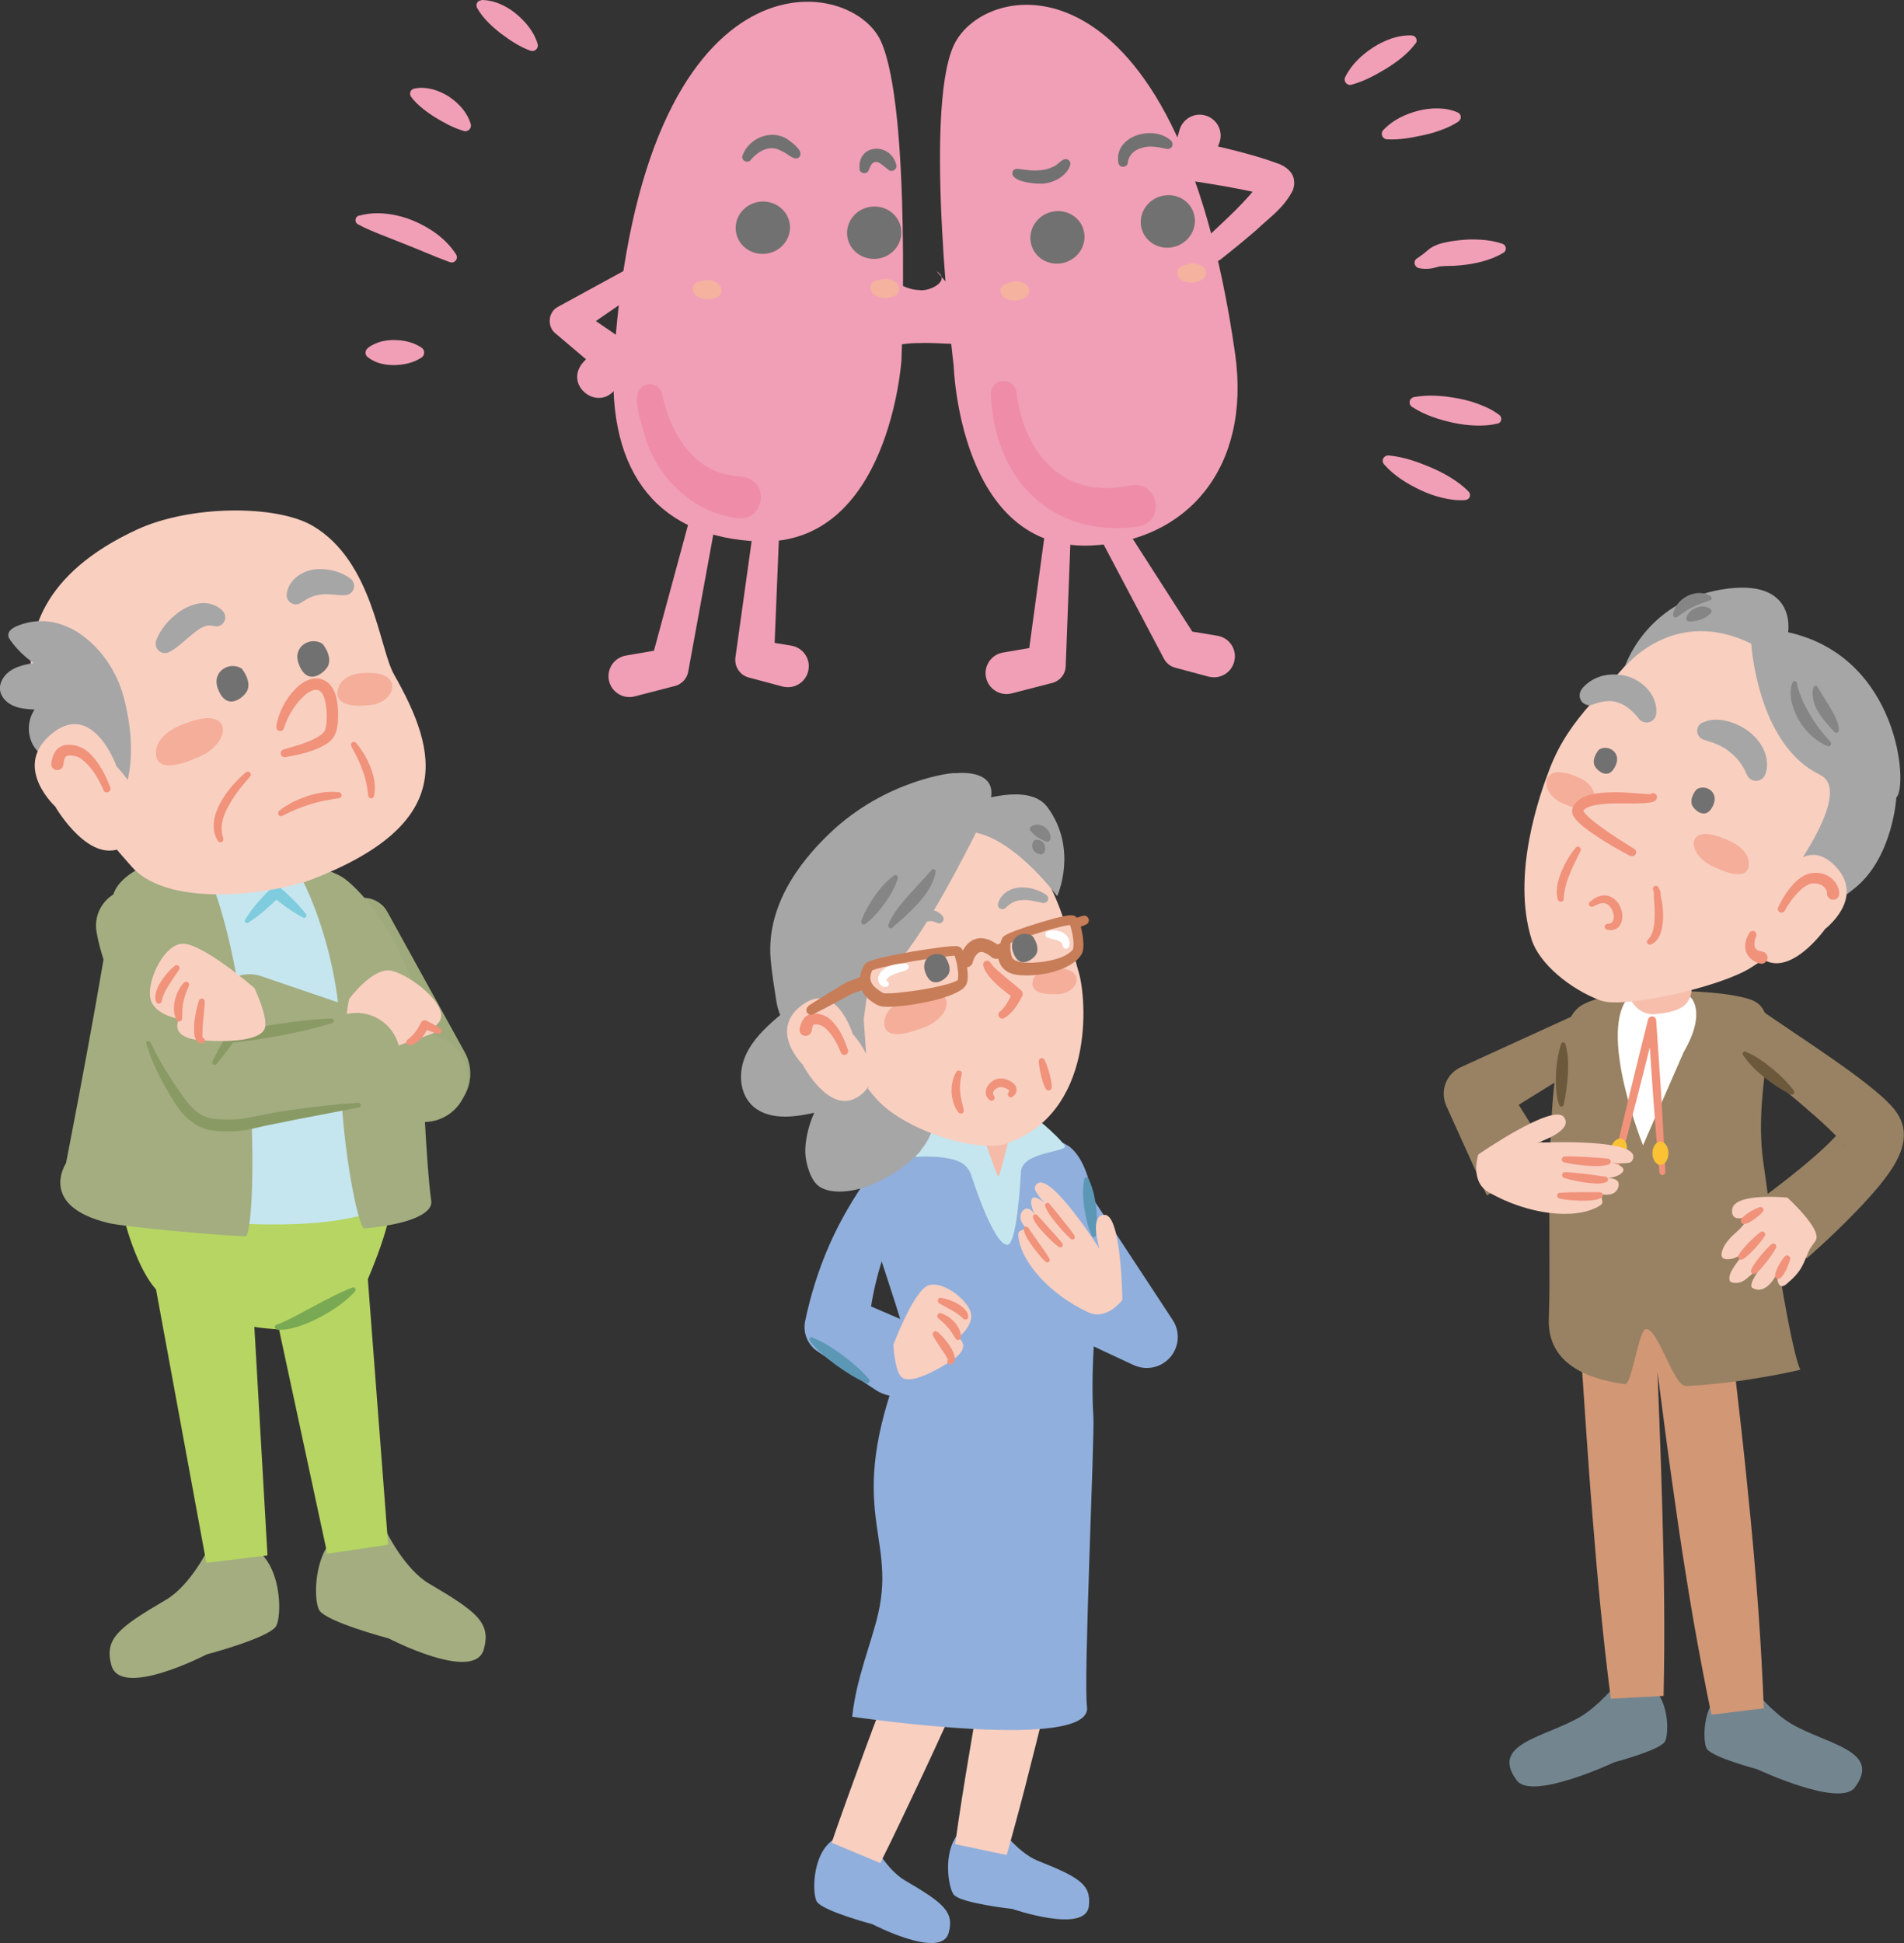 <?xml version="1.0" encoding="UTF-8"?>
<svg id="_レイヤー_2" data-name="レイヤー 2" xmlns="http://www.w3.org/2000/svg" viewBox="0 0 151.97 155.08">
  <rect x="0" y="0" width="151.97" height="155.08" fill="#333333" stroke="none"/>
  <defs>
    <style>
      .cls-1 {
        fill: #6c583b;
      }

      .cls-2 {
        fill: #727171;
      }

      .cls-3 {
        fill: #a3ad80;
      }

      .cls-4 {
        fill: #738690;
      }

      .cls-5 {
        fill: #f5b29e;
      }

      .cls-6 {
        fill: #fac234;
      }

      .cls-7 {
        fill: #6c873e;
      }

      .cls-8 {
        fill: #c5e6ef;
      }

      .cls-9 {
        fill: #7eccde;
      }

      .cls-10 {
        fill: #5c97b6;
      }

      .cls-11 {
        fill: #8fadb6;
      }

      .cls-12 {
        fill: #f19fb6;
      }

      .cls-13 {
        fill: #a6a6a7;
      }

      .cls-14 {
        fill: #b6d562;
      }

      .cls-15 {
        fill: #f1927b;
      }

      .cls-16 {
        fill: #fff;
      }

      .cls-17 {
        fill: #f9cfc0;
      }

      .cls-18 {
        fill: #ef8da9;
      }

      .cls-19 {
        fill: #79a953;
      }

      .cls-20 {
        fill: #f7beac;
      }

      .cls-21 {
        fill: #858585;
      }

      .cls-22 {
        fill: #c77d58;
      }

      .cls-23 {
        fill: #f6bba8;
      }

      .cls-24 {
        fill: #90afdc;
      }

      .cls-25 {
        fill: #f5ae9a;
      }

      .cls-26 {
        fill: #988263;
      }

      .cls-27 {
        fill: #d29775;
      }

      .cls-28 {
        fill: #8a9a65;
      }

      .cls-29 {
        fill: #9faa7c;
      }
    </style>
  </defs>
  <g id="_トリム" data-name="トリム">
    <g>
      <path class="cls-3" d="M30.8,122.17s1.47,3.06,3.45,4.22c3.86,2.26,4.94,3.14,4.37,5.23-.74,2.71-7.6-.86-7.6-.86,0,0-4.85-1.28-5.52-2.22-.67-.94-.54-8.42,5.29-6.36Z"/>
      <path class="cls-3" d="M16.71,123.45s-1.47,3.06-3.45,4.22c-3.86,2.26-4.94,3.14-4.37,5.23.74,2.71,7.6-.86,7.6-.86,0,0,4.85-1.28,5.52-2.22.67-.94.54-8.42-5.29-6.36Z"/>
      <path class="cls-14" d="M9.81,96.9s1.04,4.53,2.9,6.27c1.86,1.74,13.69,5.69,16.24-.12,2.55-5.8,2.2-7.08,2.2-7.08l-21.35.93Z"/>
      <g>
        <line class="cls-11" x1="15.96" y1="99.91" x2="18.91" y2="124.43"/>
        <polygon class="cls-14" points="19.93 99.43 21.35 124.14 16.47 124.73 11.99 100.39 19.93 99.43"/>
      </g>
      <g>
        <line class="cls-11" x1="28.55" y1="123.64" x2="25.28" y2="101.1"/>
        <polygon class="cls-14" points="26.12 124 21.32 101.67 29.24 100.52 30.98 123.29 26.12 124"/>
      </g>
      <path class="cls-8" d="M9.57,91.56l6.38-26.45,5.38.42,3.61,1.59,4.42,10.89s3.77,10.76,3.89,13.9-1.62,6.03-12.65,5.8c-12.18-.26-11.02-6.15-11.02-6.15Z"/>
      <g>
        <g>
          <line class="cls-7" x1="33.87" y1="85.35" x2="28.93" y2="73.61"/>
          <path class="cls-29" d="M30.65,86.71l-3.7-12.26c-.35-1.14.3-2.35,1.45-2.7.99-.3,2.04.15,2.52,1.03l6.18,11.21c.94,1.7.32,3.84-1.38,4.78-1.7.94-3.84.32-4.78-1.38-.12-.22-.22-.46-.29-.68Z"/>
        </g>
        <g>
          <path class="cls-3" d="M27.45,70.09c2.62,1.92,6.29,7.88,6.24,12.73-.03,2.4.35,10.41.73,13.02.15,1.02-1.78,1.88-5.34,2.2-.48.04-2.06-7.42-1.91-14.35.16-7.64-3.4-14.82-3.97-14.8-.23,0-7.28-.77-6.85.19,4.55,10.27,4.1,29.62,3.24,29.59-2.1-.07-9.56-.73-10.93-1.06-5.68-1.37-3.39-4.78-3.39-4.78,0,0,3.21-16.44,3.73-21.17.16-1.44,2.19-2.43,2.53-2.51,1.04-.25,3.76-1.1,5.13-1.14,5.17-.14,9.78,1.34,10.79,2.08Z"/>
          <path class="cls-3" d="M32.46,89.26l-13.72-5.86c-1.49-.64-2.19-2.37-1.55-3.86.61-1.42,2.21-2.12,3.66-1.63l14.12,4.82c1.83.62,2.81,2.61,2.18,4.45-.62,1.83-2.61,2.81-4.45,2.18-.08-.03-.17-.06-.24-.09Z"/>
          <path class="cls-17" d="M27.85,79.75s1.91-2.62,3.42-2.27,4.53,2.71,3.84,3.98-5.11,2.9-6.61,2.55-.64-4.26-.64-4.26Z"/>
          <path class="cls-3" d="M13.52,73.42c.08.3.23.81.43,1.31.19.5.41,1.03.64,1.55.46,1.05.98,2.09,1.53,3.11.55,1.02,1.14,2.01,1.74,2.92.3.45.62.9.92,1.26.3.4.6.66.76.8l-2.82-.65,10.86-2.77c1.87-.48,3.78.65,4.26,2.53.48,1.87-.65,3.78-2.53,4.26-.04.01-.1.02-.14.03l-10.96,2.33-.2.04c-.97.21-1.93-.09-2.62-.7-.76-.68-1.31-1.33-1.74-1.93-.46-.61-.83-1.2-1.19-1.79-.71-1.18-1.33-2.35-1.9-3.53-.57-1.19-1.09-2.38-1.58-3.62-.24-.62-.47-1.25-.69-1.91-.21-.67-.42-1.34-.58-2.26-.29-1.6.77-3.12,2.37-3.41,1.52-.27,2.98.68,3.36,2.15l.07.26Z"/>
        </g>
      </g>
      <path class="cls-9" d="M19.56,73.4c.6-.97,1.35-1.79,2.14-2.56h0c.17-.18.45-.18.63-.03.75.65,1.46,1.34,2.09,2.13.07.08.05.21-.03.27-.06.05-.15.05-.21.02-.89-.48-1.69-1.07-2.46-1.7l.64-.03c-.78.79-1.59,1.54-2.56,2.14-.08.05-.19.02-.24-.06-.04-.06-.03-.13,0-.18Z"/>
      <g>
        <path class="cls-17" d="M24.78,70.23c11.56-4.44,10.24-10.12,6.67-16.4-1.18-2.07-1.67-9.01-6.47-11.85-2.89-1.71-9.8-1.69-14.08.3-15.14,7.03-5.31,19.46-5.31,19.46,0,0-.37,1.52,4.94,7.45,3.12,3.48,11.74,2,14.25,1.04"/>
        <path class="cls-13" d="M8.56,52.78c.59.86,1.03,1.82,1.29,2.77,1.37,5.13-.02,7.77-.02,7.77-1.26-.12-2.48-.75-3.51-1.45s-2.8-1.16-3.53-2.17c-.64-.89-.65-2.17-.03-3.07-.57-.03-1.15-.07-1.67-.29s-.99-.66-1.08-1.22c-.1-.63.31-1.26.85-1.61s1.19-.48,1.82-.6c-.71-.48-1.33-1.09-1.83-1.78-.09-.12-.17-.25-.19-.39-.04-.36.33-.62.66-.76,2.88-1.21,5.61.43,7.24,2.8Z"/>
        <path class="cls-25" d="M29.14,56.29c2.37.08,3.24-2.63.32-2.58,0,0-2.16-.18-2.5,1.35-.34,1.53,2.18,1.24,2.18,1.24Z"/>
        <path class="cls-25" d="M15.48,60.56c2.98-.95,3.33-4.3-.43-2.91,0,0-2.68.72-2.6,2.52.07,1.79,3.03.4,3.03.4Z"/>
        <path class="cls-13" d="M16.97,49.95c-.32-.07-.45-.02-.66.05-.21.07-.5.24-.78.48-.29.22-.59.48-.91.76-.32.27-.65.55-1.07.78h-.01c-.36.21-.82.08-1.02-.28-.11-.19-.12-.41-.06-.6.16-.47.42-.88.73-1.27.32-.38.68-.73,1.12-1.05.45-.29.98-.58,1.66-.67.68-.1,1.51.19,1.88.71.23.32.15.77-.17,1-.17.12-.38.16-.57.11l-.15-.03Z"/>
        <path class="cls-13" d="M27.47,47.51c-.76-.01-1.42-.16-1.97-.04-.27.04-.49.1-.67.18-.19.08-.38.18-.67.37l-.14.09c-.34.23-.79.13-1.02-.2-.1-.14-.13-.31-.12-.47.04-.54.38-1.08.85-1.44.47-.36,1.04-.53,1.56-.58,1.05-.04,1.97.22,2.69.77.32.24.38.7.13,1.02-.15.19-.36.29-.59.29h-.06Z"/>
        <path class="cls-17" d="M4.43,64.41s2.82,4.86,5.57,3.09c3.43-2.21-.69-6.32-.69-6.32,0,0-1.96-5.57-5.4-2.43-2.84,2.6.53,5.65.53,5.65Z"/>
        <g>
          <path class="cls-17" d="M22.7,60.13c.94-.23,3.01-.67,3.57-1.54.4-.62.29-2.28.09-2.94-.12-.38-.33-.77-.69-.94-.58-.28-1.27.11-1.73.56-.78.76-1.33,1.74-1.57,2.8"/>
          <path class="cls-15" d="M22.62,59.82c1.05-.32,2.17-.58,2.96-1.15.19-.15.33-.28.37-.44.07-.19.11-.44.12-.69.03-.5,0-1.05-.11-1.54-.08-.47-.32-.88-.59-.93-.27-.09-.74.13-1.08.45-.75.68-1.31,1.6-1.63,2.6-.05.17-.23.26-.39.21-.15-.05-.24-.2-.22-.35.19-1.17.77-2.26,1.64-3.11.23-.22.49-.41.8-.55.31-.14.7-.23,1.11-.13.41.1.74.4.92.7.19.3.29.62.36.93.11.6.13,1.18.09,1.79-.03.3-.07.61-.2.94-.14.37-.43.63-.69.81-1.08.66-2.2.86-3.3,1.07-.17.03-.34-.08-.37-.25-.03-.16.07-.32.22-.36Z"/>
        </g>
        <g>
          <path class="cls-17" d="M8.54,62.94s-1.04-2.72-2.53-3.02c-1.06-.21-1.3.27-1.42,1.04"/>
          <path class="cls-15" d="M8.26,63.04c-.4-.89-.93-1.8-1.64-2.37-.34-.29-.74-.4-1.14-.37-.18.03-.23.07-.29.17-.06.11-.11.33-.13.56h0c-.03.27-.27.46-.54.43-.27-.03-.46-.27-.43-.54,0-.01,0-.03,0-.04.06-.27.11-.57.32-.9.21-.35.68-.55,1.01-.54.63-.02,1.27.24,1.69.64.84.8,1.3,1.76,1.69,2.75.06.15-.02.33-.17.39-.15.06-.32-.01-.38-.15v-.02Z"/>
        </g>
        <path class="cls-2" d="M25.75,51.39s.8.96.43,1.76c-.22.48-1.63,1.75-2.34-.17-.52-1.39.95-2.23,1.92-1.59Z"/>
        <path class="cls-2" d="M19.3,53.37s.8.96.43,1.76c-.22.48-1.63,1.75-2.34-.17-.52-1.39.95-2.23,1.92-1.59Z"/>
        <g>
          <path class="cls-17" d="M22.4,64.92s2.08-1.45,4.66-1.46"/>
          <path class="cls-15" d="M22.26,64.72c.34-.28.71-.48,1.08-.69.38-.2.78-.35,1.18-.49.81-.26,1.68-.42,2.54-.31.13.02.22.13.21.26-.01.11-.1.19-.2.21h0c-.79.13-1.57.24-2.33.5-.76.23-1.51.55-2.2.91h0c-.12.06-.26.02-.32-.1-.05-.1-.02-.22.06-.29Z"/>
        </g>
        <g>
          <path class="cls-17" d="M19.79,61.81s-3.35,3.06-2.19,5.19"/>
          <path class="cls-15" d="M19.95,61.99c-.64.72-1.27,1.5-1.71,2.33-.47.82-.72,1.74-.42,2.57h0c.04.14-.02.27-.14.32-.1.04-.22,0-.28-.09-.32-.47-.4-1.08-.31-1.63.08-.55.3-1.05.55-1.51.27-.45.56-.88.9-1.27.34-.38.69-.76,1.1-1.08.1-.08.25-.06.33.04.07.09.07.22,0,.3h0Z"/>
        </g>
        <g>
          <path class="cls-17" d="M28.22,59.43s1.57,2.1,1.39,4.08"/>
          <path class="cls-15" d="M28.41,59.29c.51.58.88,1.24,1.17,1.95.26.71.45,1.51.27,2.29-.03.13-.16.21-.28.18-.1-.02-.17-.11-.18-.21h0c-.07-.7-.2-1.36-.45-2.02-.23-.66-.56-1.3-.9-1.91h0c-.06-.13-.02-.27.09-.33.1-.05.22-.03.29.05Z"/>
        </g>
      </g>
      <path class="cls-19" d="M28.35,103.06c-.82.87-1.78,1.52-2.82,2.07-.52.27-1.06.52-1.62.7-.56.19-1.16.33-1.79.29-.11,0-.2-.1-.19-.21,0-.08.06-.15.14-.18h0c.52-.18,1.01-.44,1.5-.69l1.48-.79c.99-.53,1.99-1.07,3.08-1.49.09-.04.2,0,.24.1.03.07,0,.14-.04.19Z"/>
      <path class="cls-28" d="M26.55,81.63c-1.32.43-2.66.73-4.01.99-1.35.25-2.71.47-4.08.61l.25-.17c-.46.64-.93,1.26-1.44,1.87-.07.08-.19.09-.27.03-.07-.06-.09-.15-.05-.23.35-.71.72-1.4,1.12-2.08.05-.08.13-.14.21-.16h.04c1.34-.34,2.69-.58,4.05-.79,1.36-.21,2.72-.37,4.11-.4.09,0,.17.07.18.17,0,.08-.05.14-.12.17Z"/>
      <path class="cls-28" d="M12,83.17c.72,1.52,1.61,2.94,2.59,4.31.47.67.99,1.27,1.66,1.58.33.15.69.24,1.07.26.39.02.82.03,1.22.02.83,0,1.56-.19,2.44-.37.84-.17,1.69-.31,2.53-.42,1.69-.24,3.38-.43,5.08-.54.1,0,.2.07.2.18,0,.1-.06.18-.15.2l-5,.96-2.48.5c-.78.18-1.7.43-2.59.44-.45.02-.87.01-1.33-.03-.47-.04-.95-.16-1.38-.38-.88-.44-1.5-1.2-1.95-1.93-.91-1.45-1.74-2.99-2.23-4.65-.03-.09.02-.18.11-.21.08-.02.17.02.2.09Z"/>
      <g>
        <path class="cls-17" d="M20.3,78.85s-4.37-3.8-5.89-3.52-2.76,3.23-2.38,4.47,2.28,1.52,2.28,1.52c0,0-.95,1.52,1.81,1.71,2.76.19,4.85-.1,5.04-1.05s-.86-3.14-.86-3.14Z"/>
        <g>
          <path class="cls-17" d="M14.12,77.24s-1.62,1.71-1.43,2.66"/>
          <path class="cls-15" d="M14.29,77.4c-.28.42-.58.83-.83,1.24-.26.41-.48.85-.54,1.21v.05c-.03.13-.15.22-.28.2-.09-.01-.16-.07-.18-.15-.12-.33-.05-.65.04-.92.1-.27.23-.52.38-.75.31-.45.65-.86,1.07-1.2.1-.08.25-.07.33.03.07.08.07.2.01.28h0Z"/>
        </g>
        <g>
          <path class="cls-17" d="M14.88,78.57s-.95,1.24-.57,2.76"/>
          <path class="cls-15" d="M15.07,78.71c-.18.39-.35.82-.43,1.25-.11.43-.08.85-.1,1.31v.02c0,.13-.12.24-.25.23-.09,0-.17-.06-.21-.14-.24-.48-.23-1.05-.12-1.57.07-.26.15-.51.27-.74.13-.23.25-.45.46-.65.09-.09.24-.09.34,0,.07.07.09.18.05.27v.02Z"/>
        </g>
        <g>
          <path class="cls-17" d="M16.11,79.9s-.67,3.23,0,3.14"/>
          <path class="cls-15" d="M16.35,79.94c-.03.54-.1,1.08-.14,1.62-.03.26-.05.53-.05.78,0,.12,0,.24,0,.35,0,.04.01.09,0,.1,0,0-.02,0-.03,0-.01-.01-.04,0-.05.01.13-.02.25.07.27.2.02.13-.07.25-.2.27-.08,0-.17,0-.25-.03-.07-.03-.12-.08-.18-.14-.08-.1-.11-.19-.15-.28-.06-.17-.07-.32-.08-.47-.01-.3,0-.58.03-.86.08-.56.18-1.11.36-1.64.04-.12.18-.19.3-.15.1.04.16.13.16.24h0Z"/>
        </g>
      </g>
      <g>
        <path class="cls-17" d="M35.03,82.29l-1.13-.53s-.45,1.13-1.28,1.43"/>
        <path class="cls-15" d="M34.93,82.51c-.4-.12-.79-.28-1.17-.44l.45-.18c-.13.35-.31.65-.55.93-.23.28-.56.53-.95.6-.13.02-.25-.07-.28-.2-.02-.09.02-.18.09-.23l.02-.02c.22-.17.41-.35.59-.58.18-.23.33-.5.46-.75l.02-.04c.08-.16.27-.22.43-.14.37.19.74.39,1.09.61.11.07.14.22.07.33-.06.09-.17.13-.27.1Z"/>
      </g>
    </g>
    <g>
      <g>
        <g>
          <path class="cls-24" d="M79.58,145.56s1.53,2.25,3.24,2.94c3.33,1.33,4.29,1.9,4.09,3.63-.26,2.24-6.12.22-6.12.22,0,0-4-.44-4.64-1.11s-1.43-6.61,3.44-5.67Z"/>
          <path class="cls-24" d="M69.45,146.69s1.18,2.45,2.77,3.38c3.09,1.81,3.96,2.51,3.5,4.19-.59,2.17-6.09-.69-6.09-.69,0,0-3.89-1.03-4.42-1.78s-.43-6.75,4.24-5.1Z"/>
          <path class="cls-17" d="M76.24,147.14c.35-2.48.74-4.95,1.16-7.41.41-2.47.84-4.92,1.31-7.38l-.06.44c.05-3.05.12-6.09.23-9.13l.28-9.13,3.47,3.15c-2.45.41-4.92.74-7.38,1.1l2.65-2.98-.29,8.8c-.11,2.93-.25,5.86-.43,8.79v.19c-.03.29-.1.57-.21.82-1.09,2.39-2.17,4.79-3.29,7.17l-1.69,3.57c-.56,1.19-1.14,2.37-1.73,3.55l-3.88-1.62c.42-1.25.87-2.49,1.31-3.72l1.35-3.71c.91-2.47,1.85-4.92,2.79-7.38l-.21,1.01c-.04-2.94-.04-5.87-.01-8.8l.13-8.8c.02-1.53,1.17-2.78,2.64-2.98h.02c2.46-.34,4.92-.72,7.39-1.01h.12c1.65-.21,3.14.98,3.33,2.63.02.17.02.36.01.52l-.54,9.12c-.17,3.04-.37,6.08-.59,9.12v.14c-.02.1-.03.21-.06.31-.56,2.43-1.16,4.86-1.78,7.28-.6,2.42-1.25,4.84-1.93,7.25l-4.12-.87Z"/>
          <g>
            <path class="cls-24" d="M84.99,92.25l8.61,13.1c.75,1.14.43,2.67-.71,3.42-.74.49-1.65.52-2.4.18l-.24-.11-7.29-3.41,2.87-5.27,6.81,4.28-3.35,3.48-7.48-13.77,3.16-1.9Z"/>
            <g>
              <path class="cls-24" d="M85.3,91.47c2.1,1.54,2.37,6.56,2.32,10.45-.02,1.93-.62,7.12-.35,11.13.11,1.57-.8,21.07-.51,23.16.52,3.66-18.74.8-18.74.8.33-3.1,1.52-5.84,2.07-8.21,1.53-6.6-3-8.37,2.32-21.26.11-.83-2.97-9.28-3.28-11.01-.7-3.88,2.23-5.53,3.4-5.82.83-.2,3.01-.89,4.11-.91,4.14-.11,7.84,1.08,8.65,1.67Z"/>
              <path class="cls-8" d="M77.57,93.94s1.7,5.34,2.81,5.41c.77.05,1.05-4.86,1.11-5.83.09-1.64,3.83-1.56,3.49-2.09-.41-.63-2.82-2.93-4.68-3.62s-4.06-.21-4.26.26h0s-1.66,1.49-1.66,1.49c0,0-1.11,1.36-1.28,2.77,0,0,2.81-.21,3.83.6.51.4.64,1.02.64,1.02Z"/>
              <path class="cls-23" d="M78.04,89.39s1.53,4.6,1.66,4.51,1.02-3.83,1.02-3.83l-2.68-.68Z"/>
              <path class="cls-24" d="M72.48,95.76c-.48.95-.88,1.73-1.24,2.59-.36.84-.68,1.7-.94,2.56-.53,1.73-.86,3.51-1.02,5.3l-1.3-2.61,4.8,2.07c1.53.66,2.23,2.43,1.57,3.96s-2.43,2.23-3.96,1.57c-.16-.07-.33-.16-.47-.25l-4.36-2.89-.31-.21c-.81-.54-1.17-1.5-.99-2.4.44-2.1,1.08-4.15,1.94-6.1.43-.97.91-1.92,1.44-2.83.52-.9,1.12-1.82,1.63-2.57l.04-.05c.57-.85,1.71-1.08,2.56-.51.79.52,1.04,1.55.62,2.37Z"/>
            </g>
          </g>
        </g>
        <path class="cls-10" d="M86.87,94.06c.35.72.51,1.46.61,2.21.09.75.13,1.51.02,2.29-.02.11-.12.18-.22.17-.07-.01-.13-.06-.15-.12-.31-.72-.47-1.46-.59-2.21-.1-.75-.15-1.51,0-2.29.02-.1.11-.16.21-.14.06.01.1.05.13.1Z"/>
        <path class="cls-10" d="M64.82,106.74c.9.36,1.69.87,2.45,1.43.75.57,1.47,1.18,2.1,1.91.07.08.06.2-.02.27-.06.05-.14.06-.21.03-.88-.39-1.67-.9-2.43-1.45-.76-.56-1.48-1.16-2.08-1.92-.06-.08-.05-.19.03-.25.05-.04.12-.05.17-.03Z"/>
        <g>
          <path class="cls-17" d="M71.31,107.31s1.63-4.35,2.81-4.73,3.18,1.22,3.38,2.24c.2,1.02-1.03,1.94-1.03,1.94,0,0,1.25.71-.62,1.9s-3.45,1.79-3.95,1.19-.6-2.54-.6-2.54Z"/>
          <g>
            <path class="cls-17" d="M75.04,103.81s1.79.59,2.02,1.33"/>
            <path class="cls-15" d="M75.11,103.58c.44.07.83.22,1.23.42.19.11.38.23.56.39.17.16.35.37.38.67.02.13-.08.24-.2.26-.07,0-.15-.02-.19-.07l-.05-.05c-.19-.19-.5-.42-.83-.6-.33-.2-.69-.37-1.04-.58h0c-.11-.07-.15-.22-.09-.33.05-.09.15-.13.24-.12Z"/>
          </g>
          <g>
            <path class="cls-17" d="M75.01,105.03s1.14.51,1.46,1.72"/>
            <path class="cls-15" d="M75.11,104.82c.23.06.4.17.59.28.18.12.34.26.49.42.28.33.51.74.51,1.18,0,.13-.11.24-.24.24-.08,0-.16-.04-.2-.11v-.02c-.22-.3-.35-.6-.59-.85-.21-.27-.49-.5-.75-.72l-.02-.02c-.1-.08-.12-.23-.03-.34.06-.07.16-.1.24-.08Z"/>
          </g>
          <g>
            <path class="cls-17" d="M74.65,106.44s1.7,2.02,1.2,2.21"/>
            <path class="cls-15" d="M74.83,106.29c.35.3.63.64.9,1.01.12.19.25.39.35.61.04.12.1.23.12.38,0,.08.02.16,0,.28-.02.07-.04.13-.08.18-.05.06-.13.1-.19.13-.12.05-.26-.02-.3-.14-.05-.12.02-.26.14-.3-.05,0-.09.05-.1.06-.01.01-.02-.03-.04-.05l-.13-.23c-.1-.17-.21-.35-.34-.52-.23-.36-.48-.71-.69-1.09h0c-.06-.12-.02-.27.09-.33.09-.05.2-.04.27.03Z"/>
          </g>
        </g>
      </g>
      <g>
        <path class="cls-17" d="M81.86,97.95c-.16.33-.61.12-.58.65.15,2.1,2.55,4.74,5.59,6.14,1.47.68,2.71-.99,2.71-.99,0,0-.06-6.7-1.38-6.79s-.44,2.71-.44,2.71c0,0-4.4-6.95-5.16-4.93-.12.31.77,1.27.77,1.27,0,0-.83-.75-1.02-.3s.27,1.26.27,1.26c0,0-.53-.92-1.01-.31s.24,1.29.24,1.29Z"/>
        <g>
          <path class="cls-17" d="M85.61,98.74c-.09-.09-1.71-1.95-2.01-2.56"/>
          <path class="cls-15" d="M85.47,98.88c-.43-.38-.78-.78-1.13-1.21-.17-.21-.35-.42-.51-.65-.14-.24-.31-.46-.41-.76-.03-.11.02-.22.13-.25.08-.03.16,0,.22.06v.02c.32.38.68.81,1,1.23.34.41.69.84.98,1.27v.02c.07.09.05.21-.04.28-.08.05-.18.04-.24-.01Z"/>
        </g>
        <g>
          <path class="cls-17" d="M84.63,99.38s-1.77-1.74-2.01-2.28"/>
          <path class="cls-15" d="M84.5,99.52c-.41-.31-.77-.67-1.12-1.05-.17-.19-.35-.37-.52-.58-.15-.22-.32-.41-.41-.72-.03-.1.03-.22.13-.25.08-.02.16,0,.21.06l.03.03c.28.32.65.71.97,1.08.34.37.69.74,1,1.14.07.09.05.21-.03.28-.07.06-.17.05-.24,0Z"/>
        </g>
        <g>
          <path class="cls-17" d="M83.59,100.57s-1.58-1.97-1.69-2.49"/>
          <path class="cls-15" d="M83.44,100.69c-.37-.35-.68-.75-.98-1.16-.15-.21-.3-.41-.44-.63-.11-.24-.26-.44-.31-.78-.01-.11.06-.2.17-.22.07-.01.14.02.19.08l.04.06c.1.14.24.37.39.56l.42.61c.29.4.59.8.84,1.24.06.09.03.22-.07.28-.08.05-.18.03-.24-.03Z"/>
        </g>
      </g>
      <g>
        <path class="cls-13" d="M73.51,91.82c-1.05,1.21-2.87,2.38-4.38,2.9-1.04.36-2.72.64-3.72-.01-.71-.46-1.08-1.83-1.13-2.61-.06-1.02.28-2.37.71-3.29-1.73.39-3.81.62-5.04-.67-.87-.91-.99-2.35-.58-3.54s1.29-2.16,2.22-3c1.37-1.24,2.96-2.29,4.75-2.77s3.79-.34,5.35.65c1.46.92,2.42,2.51,2.85,4.18.61,2.42.67,6.15-1.05,8.14Z"/>
        <g>
          <g>
            <g>
              <path class="cls-17" d="M65.04,82.75s.65-.35,4.64,4.64c2.34,2.94,8.5,4.59,10.55,3.91,7.17-2.38,6.52-11.55,5.87-13.7-.56-1.83-1.69-8.26-5.41-10.75-5.19-3.48-8.38-.78-9.56-.23-12.17,5.57-6.09,16.14-6.09,16.14Z"/>
              <path class="cls-13" d="M83.62,64.44c2.46,3.37.76,7.08.76,7.08,0,0-3.9-5.28-7.41-5.15s-5.91.6-5.91.6c0,0,10.1-5.9,12.56-2.53Z"/>
              <path class="cls-13" d="M78.74,64.74s-2.77,5.82-5.25,9.6-4.3,5.15-4.3,5.15l-.25,1.86.23,3.29c.11.95.69,3.26-1.12,2.92-.31-.06-.56-.26-.8-.46-2.04-1.69-4.91-4.56-5.3-7.29-.16-1.08-.35-2.15-.44-3.25-.41-4.83,3.13-8.53,4.7-10.04,4.46-4.29,9.96-4.92,10.08-4.81,0,0,4.11-.51,2.45,3.03Z"/>
              <path class="cls-25" d="M84.14,79.34c1.9.15,2.69-1.99.35-2.06,0,0-1.73-.23-2.05.99s1.7,1.07,1.7,1.07Z"/>
              <path class="cls-25" d="M73.34,82.14c2.77-.74,3.24-3.79-.26-2.68,0,0-2.49.55-2.5,2.19-.01,1.64,2.76.49,2.76.49Z"/>
              <path class="cls-13" d="M74.77,73.65c-.26-.14-.47-.16-.71-.11-.24.05-.52.19-.78.38-.54.35-1.02.86-1.62,1.27h0c-.16.12-.39.07-.5-.09-.08-.12-.08-.26-.02-.38.37-.67.92-1.2,1.58-1.67.35-.21.74-.4,1.22-.45.48-.06,1.03.15,1.3.52.12.16.09.38-.07.5-.11.09-.26.09-.38.03h-.02Z"/>
              <path class="cls-13" d="M83.22,72.06c-.6-.12-1.16-.28-1.68-.22-.53.03-.87.23-1.26.6l-.02.02c-.14.14-.37.13-.51,0-.09-.09-.12-.22-.09-.33.09-.38.35-.73.7-.96.35-.23.75-.33,1.13-.35.77,0,1.46.22,2.02.6.16.11.2.33.09.5-.08.12-.23.17-.36.15h-.02Z"/>
              <path class="cls-17" d="M64.04,84.92s2.07,4,4.34,2.68c2.83-1.64-.32-5.08-.32-5.08,0,0-1.37-4.54-4.24-2.15-2.37,1.97.21,4.55.21,4.55Z"/>
            </g>
            <g>
              <path class="cls-17" d="M78.78,76.97c.2.76,2.43,2.36,2.43,2.36,0,0-.49,1.15-1.22,1.66"/>
              <path class="cls-15" d="M79.09,76.89c.1.12.27.34.47.51l.61.53c.42.35.87.7,1.28,1.06l.04.04c.14.12.17.31.1.47-.17.35-.36.65-.58.96-.23.3-.5.58-.84.79-.15.09-.34.05-.43-.1-.09-.13-.06-.31.06-.41h.02c.44-.39.77-1.01,1.01-1.58l.14.5c-.5-.31-.96-.67-1.39-1.07-.21-.21-.43-.41-.62-.65-.18-.25-.39-.48-.48-.9-.03-.16.07-.33.24-.36.12-.02.23.02.3.11l.07.09Z"/>
            </g>
            <g>
              <path class="cls-17" d="M67.39,83.89s-.73-2.22-1.92-2.51c-.84-.21-1.05.17-1.17.78"/>
              <path class="cls-15" d="M67.11,83.99c-.29-.71-.69-1.46-1.22-1.92-.26-.24-.54-.32-.84-.31-.13.02-.13.03-.16.09-.04.07-.08.23-.11.41-.04.27-.28.45-.55.41s-.45-.28-.41-.55c0-.02,0-.04.01-.06.06-.22.11-.47.31-.74.19-.3.63-.46.9-.43.53,0,1.06.26,1.38.61.66.69.98,1.48,1.26,2.3.05.16-.03.32-.19.38-.15.05-.31-.03-.37-.17v-.02Z"/>
            </g>
          </g>
          <g>
            <path class="cls-22" d="M64.5,80.29c1-.66,2.03-1.26,3.05-1.89.02-.01.04-.02.06-.03h.02s1.72-.65,1.72-.65c.02,0,.05-.02.08-.02l7.57-1.56-.41.4c.09-.35.2-.62.4-.91.19-.28.49-.58.91-.7.42-.12.84-.02,1.14.12.32.14.57.33.8.52l-.53-.09c2.35-.85,4.72-1.66,7.11-2.39.2-.06.41.05.47.25.06.18-.04.38-.21.45-2.31.97-4.65,1.85-7,2.7h0c-.18.07-.38.03-.52-.09-.35-.3-.77-.49-.95-.41-.1.03-.21.11-.32.26-.11.14-.21.37-.25.54v.03c-.06.2-.22.34-.41.37l-7.58,1.51.08-.02-1.73.63.07-.03c-1.06.56-2.1,1.14-3.17,1.67-.19.09-.41.01-.5-.17-.08-.17-.02-.37.13-.48Z"/>
            <g>
              <path class="cls-17" d="M69.32,77.2c-.71,1.32.12,2.07.95,2.54.59.33,5.96-.48,6.49-1.3.29-.45-.11-2.28-.33-2.52-.21-.22-6.89.87-7.12,1.28Z"/>
              <path class="cls-22" d="M69.65,77.38c-.16.32-.24.67-.14.93.09.26.28.47.56.67.14.1.28.2.45.29-.07-.02.18.03.34.01.37,0,.77-.04,1.17-.09.79-.08,1.59-.2,2.38-.36.39-.09.78-.16,1.15-.27.19-.05.37-.1.54-.17.16-.06.33-.17.34-.17.01-.01.05-.22.04-.39,0-.18-.02-.37-.05-.56-.05-.37-.15-.8-.27-1.07.32.15-.03.04-.19.09l-.6.06-1.21.16c-.81.12-1.61.26-2.41.41-.4.08-.8.16-1.19.25l-.58.15-.27.09-.11.04s-.04.05.04-.07ZM68.99,77.02c.14-.2.22-.2.29-.25.06-.03.12-.06.17-.07.11-.04.21-.07.32-.11l.61-.16c.41-.1.81-.18,1.22-.26.81-.16,1.63-.3,2.45-.42l1.23-.17.63-.06c.11,0,.22-.01.34-.01.07,0,.11,0,.26.03.07.02.16.08.2.12l.05.07c.04.05.06.09.07.12.21.48.28.86.35,1.3.03.22.06.43.06.66,0,.24.03.46-.14.81-.23.34-.44.42-.65.54-.21.11-.41.2-.61.28-.41.15-.81.28-1.22.38-.82.2-1.64.35-2.48.45-.42.04-.84.08-1.29.08-.24-.02-.42.04-.87-.16-.2-.11-.39-.24-.58-.39-.37-.3-.72-.77-.77-1.34-.06-.56.13-1.04.35-1.44Z"/>
            </g>
            <g>
              <path class="cls-17" d="M80.32,75.05c-.56,2.03.55,2.24,1.45,2.29,1.18.06,3.5-.28,4.21-1.38.29-.45-.11-2.38-.36-2.51-.37-.2-5.23,1.32-5.31,1.61Z"/>
              <path class="cls-22" d="M80.68,75.15c-.07.3-.05.63,0,.88.05.26.09.43.21.52.21.22.93.32,1.54.28.63-.02,1.27-.12,1.86-.29.3-.08.58-.2.83-.34.12-.07.24-.15.34-.24.05-.04.1-.09.13-.14l.06-.07s0,0,0-.02c.1-.43-.03-1.2-.19-1.75-.02-.07-.05-.14-.07-.19-.01-.03-.02-.04-.03-.05,0,0,.07.07.14.08.03,0-.06,0-.13.01l-.22.03c-.31.06-.63.14-.95.22-.64.17-1.28.36-1.91.57l-.94.33-.45.18-.21.09-.08.04s-.02.01-.01,0c0,0-.01.01.02-.02.03-.03.05-.08.06-.12ZM79.96,74.95c.02-.06.06-.12.1-.17.04-.05.04-.04.06-.06.04-.03.07-.05.09-.06.05-.03.1-.06.14-.08l.25-.12.48-.19.97-.34c.65-.21,1.29-.41,1.95-.59.33-.09.66-.17,1.01-.24.2-.02.31-.08.65-.04.15.02.29.16.33.23.04.06.08.13.1.17.05.1.08.19.11.28.11.35.18.7.23,1.05.03.37.1.69-.02,1.17-.02.06-.06.14-.09.21l-.09.13c-.06.09-.13.17-.2.24-.14.15-.3.27-.46.37-.32.21-.66.37-1,.49-.68.25-1.38.38-2.09.43-.36.03-.72.02-1.1,0-.37-.04-.84-.11-1.23-.47-.39-.36-.54-.9-.5-1.3.04-.42.2-.76.3-1.1Z"/>
            </g>
            <path class="cls-16" d="M84.81,75.43c-.03-.08-.05-.18-.12-.22-.05-.05-.13-.1-.24-.14-.22-.1-.52-.11-.83-.24h-.02c-.14-.06-.2-.22-.14-.36.03-.07.09-.13.16-.15.35-.12.73-.09,1.12.06.19.09.4.24.53.47.11.24.14.49.02.74-.06.11-.19.16-.31.1-.05-.02-.09-.06-.11-.11l-.07-.15Z"/>
            <path class="cls-16" d="M72.37,77.41c-.45.17-.89.26-1.22.44-.17.08-.29.18-.35.28-.06.05-.03.1-.09.14.14.01.24.14.23.27-.01.14-.14.24-.27.23-.55-.03-.69-.64-.5-.97.14-.32.42-.5.66-.63.5-.22.99-.27,1.45-.27h0c.14,0,.26.11.26.25,0,.11-.07.21-.16.24Z"/>
          </g>
          <path class="cls-2" d="M82.43,74.73s.6.8.28,1.42c-.2.38-1.37,1.34-1.87-.22-.36-1.14.84-1.75,1.59-1.2Z"/>
          <path class="cls-2" d="M75.42,76.34s.6.8.28,1.42c-.2.38-1.37,1.34-1.87-.22-.36-1.14.84-1.75,1.59-1.2Z"/>
        </g>
        <g>
          <path class="cls-17" d="M79.17,87.64c-.5-.5.04-1.11.56-1.22.45-.09,1.55.39.92.93"/>
          <path class="cls-15" d="M79,87.81c-.14-.11-.28-.29-.31-.51-.04-.22.03-.44.13-.61.22-.33.51-.54.93-.62.42-.01.72.1,1.04.31.14.11.33.28.35.58,0,.31-.19.48-.33.58-.11.07-.26.04-.33-.07-.05-.08-.05-.19,0-.26l.02-.03c.06-.1.06-.17.04-.16,0,0-.04-.05-.13-.1-.16-.1-.43-.18-.58-.16-.15,0-.37.13-.48.27-.12.15-.12.25-.01.44l.02.03c.06.11.03.26-.09.32-.09.05-.19.04-.26-.02Z"/>
        </g>
        <g>
          <path class="cls-17" d="M76.56,85.65s-.69,1.28.16,3.03"/>
          <path class="cls-15" d="M76.76,85.76c-.05.21-.11.45-.12.69-.02.24-.03.47,0,.71.03.48.17.93.28,1.42h0c.03.14-.05.27-.18.29-.09.02-.19-.02-.24-.09-.35-.44-.5-1.01-.55-1.58,0-.29,0-.57.07-.85.07-.28.14-.55.32-.81.07-.11.22-.13.33-.06.08.06.12.15.1.24v.04Z"/>
        </g>
        <g>
          <path class="cls-17" d="M83.14,84.64l.58,2.21"/>
          <path class="cls-15" d="M83.37,84.58c.17.35.28.71.39,1.08.09.37.2.74.18,1.13,0,.14-.12.24-.26.24-.08,0-.16-.05-.2-.12-.21-.34-.29-.71-.39-1.08-.08-.37-.16-.74-.18-1.13,0-.13.09-.25.23-.25.1,0,.19.05.23.13Z"/>
        </g>
        <path class="cls-21" d="M74.68,69.58c-.17,1-.79,1.84-1.42,2.54-.65.7-1.32,1.3-2.03,1.91-.08.08-.21.07-.29-.02-.05-.06-.06-.14-.04-.21.37-.92,1.02-1.67,1.62-2.35.62-.69,1.22-1.31,1.84-2.02.07-.08.18-.09.26-.02.05.04.07.11.06.17Z"/>
        <path class="cls-21" d="M71.66,70.08c-.22.76-.61,1.4-1.04,2.01-.44.6-.93,1.18-1.55,1.65-.09.07-.22.05-.29-.04-.04-.06-.05-.13-.03-.19.25-.74.64-1.38,1.06-2,.43-.61.92-1.19,1.56-1.64.09-.06.2-.04.26.05.03.05.04.11.03.16Z"/>
        <path class="cls-21" d="M82.28,65.99c.34-.27.78-.2,1.09.01.31.21.54.59.46.99-.03.13-.15.21-.28.19-.02,0-.03,0-.05-.01l-.04-.02c-.31-.13-.47-.21-.64-.32-.17-.11-.3-.22-.54-.49l-.03-.03c-.08-.09-.08-.23.01-.32,0,0,0,0,.01,0Z"/>
        <path class="cls-21" d="M82.74,67.02c.33.02.48.14.58.3.09.17.15.36.06.64-.05.15-.19.24-.33.22-.3-.04-.45-.16-.56-.32-.1-.16-.16-.35-.04-.65.05-.12.17-.2.3-.19Z"/>
      </g>
    </g>
    <g>
      <g>
        <g>
          <path class="cls-4" d="M129.03,134.4s-1.46,1.78-2.9,2.62c-2.8,1.64-7.25,2.13-5.07,5.07,1.21,1.65,7.8-1.45,7.8-1.45,0,0,3.53-.93,4.01-1.62.49-.69.39-6.12-3.85-4.63Z"/>
          <path class="cls-4" d="M140.08,134.96s1.46,1.78,2.9,2.62c2.8,1.64,7.25,2.13,5.07,5.07-1.21,1.65-7.8-1.45-7.8-1.45,0,0-3.53-.93-4.01-1.62s-.39-6.12,3.85-4.63Z"/>
          <path class="cls-27" d="M128.57,135.58c-.62-4.8-1.07-9.6-1.45-14.42-.4-4.81-.68-9.63-1.03-14.44l-.22-3.02,3.18-.19c1.96-.11,3.91-.14,5.87-.2l2.83-.09.32,2.8.86,7.56c.29,2.52.54,5.04.79,7.57.24,2.53.46,5.05.64,7.58.18,2.53.32,5.07.42,7.61l-4.18.51c-.52-2.49-.99-4.99-1.43-7.49-.43-2.5-.83-5.01-1.2-7.52-.36-2.51-.72-5.02-1.05-7.53l-.98-7.54,3.15,2.71c-1.96.04-3.91.12-5.87.11l2.96-3.2c.17,4.82.39,9.64.51,14.47.14,4.82.2,9.65.09,14.49l-4.2.22Z"/>
          <g>
            <path class="cls-26" d="M127.86,84.06l-8.91,5.52,1.03-3.39,3.98,6.38-5.29,2.83-3.1-6.85-.13-.29c-.53-1.18-.02-2.56,1.16-3.09l9.54-4.36,1.74,3.25Z"/>
            <g>
              <path class="cls-26" d="M139.69,79.76c-2.94-.97-11.48-.98-13.61.58-3.21,2.35-2.19,18.25-2.46,24.87-.13,3.35,2.59,4.78,6.06,5.26.6.08,1.09-4.43,1.72-4.4,1,.05,2.17,4.6,3.19,4.55,4.69-.23,9.11-1.3,9.11-1.3,0,0-.88-1.22-2.97-16.66-.88-6.5,2.01-11.89-1.05-12.9Z"/>
              <path class="cls-16" d="M134.36,84.02l-3.22,7.39s-3.46-8.62-1.32-11.62c.81-1.14,4.71-1.1,5.05-.27,0,0,1.46,1.13-.51,4.49Z"/>
              <path class="cls-20" d="M135.43,75.07s-.43,4.1-.43,4.12c-.19,1.01-.82,1.58-2.94,1.75-.93.07-1.64-.55-1.97-1.32-.05-.12-.63-2.13-.63-2.12,0,0,5.96-2.42,5.96-2.42Z"/>
              <path class="cls-26" d="M140.48,95.73c1.52-1.1,3.09-2.33,4.49-3.56.69-.61,1.37-1.26,1.82-1.8l.23-.3c.05-.01-.03-.09-.03.56,0,.08.02.2.04.29.02.11.07.27.1.33.02.07.1.2.1.2.04.04.02.01,0-.03-.07-.1-.18-.24-.32-.39-1.16-1.25-2.74-2.58-4.24-3.84l-4.66-3.84,2.25-2.92,4.98,3.37c1.69,1.18,3.32,2.27,5.06,3.8.22.2.45.43.71.71.13.16.27.32.44.58.07.1.2.35.28.53.05.12.12.34.16.5.03.16.06.33.06.48.03.59-.08.97-.16,1.26-.09.29-.19.53-.29.73-.19.4-.38.7-.56.98-.73,1.08-1.45,1.87-2.19,2.68-1.48,1.58-2.95,2.98-4.55,4.39l-3.73-4.7Z"/>
            </g>
          </g>
          <path class="cls-17" d="M144.91,99.01c.6-.85-2.25-3.43-2.25-3.43,0,0-4.3-.43-4.41.97-.12,1.41,1.94.22,1.94.22-.72.42-.95,1.01-1.58,1.55-.38.32-.86.81-1.07,1.29-.28.65-.14.95.52.88.43-.04.82-.29,1.17-.54-.37.63-1.41,1.61-1.16,2.29.05.14.72.33,1.31-.17.44-.37,1.25-1.04,1.48-1.55-.16.52-1.44,2-.98,2.27,1.07.62,1.9-.97,2.04-1.38-.06.26-.07.54-.03.81.03.19.13.41.33.43.14.01.26-.08.37-.17.49-.42.92-.82,1.23-1.39.21-.38.35-.79.53-1.19.14-.32.37-.6.57-.88Z"/>
          <path class="cls-1" d="M139.33,83.94c.8.33,1.47.81,2.11,1.33.63.53,1.23,1.1,1.74,1.78.06.09.05.21-.04.27-.06.04-.14.05-.2.02-.77-.35-1.45-.83-2.1-1.34-.64-.52-1.24-1.08-1.72-1.8-.05-.08-.03-.19.05-.25.05-.03.11-.04.17-.02Z"/>
        </g>
        <path class="cls-1" d="M124.94,83.32c.25.84.23,1.64.2,2.45-.05.8-.17,1.61-.32,2.36v.03c-.03.1-.13.17-.23.15-.07-.01-.12-.06-.14-.12-.17-.43-.2-.84-.24-1.25-.04-.41-.03-.82-.02-1.22.04-.81.16-1.61.41-2.39v-.02c.03-.09.13-.14.22-.11.06.02.1.06.11.12Z"/>
        <g>
          <path class="cls-17" d="M140.55,96.55c-.14.05-1.43.92-1.43.92"/>
          <path class="cls-15" d="M140.63,96.78c-.2.22-.42.38-.64.55-.23.14-.44.3-.73.35h-.02c-.14.03-.27-.07-.29-.2-.01-.07,0-.14.04-.19.18-.26.45-.41.69-.58.26-.15.52-.29.79-.37.12-.04.24.03.28.15.02.08,0,.16-.05.21l-.08.09Z"/>
        </g>
        <g>
          <line class="cls-17" x1="140.69" y1="98.49" x2="138.94" y2="100.33"/>
          <path class="cls-15" d="M140.86,98.65c-.23.36-.52.68-.8,1-.3.3-.58.62-.95.85-.12.07-.27.03-.34-.08-.05-.08-.05-.17,0-.24.21-.39.51-.68.8-1,.3-.3.61-.59.95-.85.11-.08.26-.05.33.05.06.08.06.19,0,.27Z"/>
        </g>
        <g>
          <line class="cls-17" x1="141.57" y1="99.46" x2="139.96" y2="101.48"/>
          <path class="cls-15" d="M141.75,99.6c-.21.39-.46.73-.72,1.08-.28.33-.53.68-.89.95-.11.08-.26.06-.34-.05-.05-.07-.06-.16-.03-.24.18-.41.46-.74.72-1.08.28-.33.56-.66.89-.95.1-.09.25-.08.34.02.07.08.08.19.03.27Z"/>
        </g>
        <g>
          <line class="cls-17" x1="142.67" y1="100.38" x2="141.89" y2="101.9"/>
          <path class="cls-15" d="M142.88,100.49c-.06.29-.18.55-.29.81-.14.25-.25.51-.49.71-.11.09-.27.08-.36-.03-.05-.05-.07-.12-.06-.19.03-.31.17-.55.29-.81.15-.25.29-.49.49-.71.09-.1.25-.11.35-.01.07.06.09.15.07.23Z"/>
        </g>
      </g>
      <path class="cls-15" d="M128.67,93.28c.9-3.98,1.88-7.95,2.87-11.91.04-.18.22-.28.4-.24.14.04.24.16.25.3l.41,6.05c.11,2.02.24,4.04.32,6.06,0,.13-.1.24-.23.24-.12,0-.23-.09-.24-.21-.2-2.01-.34-4.03-.5-6.04l-.41-6.05.65.06c-.98,3.96-1.98,7.92-3.05,11.87-.03.13-.16.2-.29.17-.12-.03-.2-.16-.17-.28Z"/>
      <ellipse class="cls-6" cx="129.2" cy="91.79" rx=".93" ry=".64" transform="translate(6.09 191.6) rotate(-74.43)"/>
      <ellipse class="cls-6" cx="132.53" cy="92.04" rx=".64" ry=".93"/>
      <g>
        <g>
          <g>
            <g>
              <g>
                <path class="cls-17" d="M146.59,70.97s-1.6,2.94-6.86,6.27c-2.41,1.53-10.14,3.29-11.98,2.61-2.47-.92-4.91-2.98-5.5-4.86-1.64-5.22.66-11.62,1.46-13.69,1.64-4.22,4.53-6.12,7.23-9.66,2.74-3.59,11.72-1.05,13.48-.03,13,7.55,2.16,19.35,2.16,19.35Z"/>
                <g>
                  <path class="cls-17" d="M125.96,67.8s-1.64,2.4-1.38,3.97"/>
                  <path class="cls-15" d="M126.15,67.93c-.31.62-.64,1.24-.88,1.88-.26.63-.43,1.28-.46,1.91v.03c0,.13-.12.23-.25.22-.1,0-.19-.08-.22-.17-.22-.8.03-1.57.29-2.25.29-.68.66-1.32,1.13-1.89.08-.1.23-.12.33-.03.09.07.11.19.06.29h0Z"/>
                </g>
                <path class="cls-13" d="M145.26,61.84c3.05,1.46-3.62,9.76-3.62,9.76,1.11,1.12,3.07,2.07,6.5-.8,2.95-2.47,3.22-7.15,3.22-7.16.95-.84.26-11.21-8.64-13.18,0,0,.76-4.42-5.32-3.41s-7.72,6.18-7.72,6.18c0,0,3.89-4.91,10.1-1.86,0,0,.47,8.06,5.48,10.46Z"/>
                <path class="cls-25" d="M124.97,64.21c-2.15-.7-2.15-3.38.54-2.35,0,0,1.94.52,1.75,1.96s-2.29.39-2.29.39Z"/>
                <path class="cls-25" d="M137.05,69.29c-2.45-.87-2.66-3.66.43-2.41,0,0,2.21.67,2.1,2.16s-2.53.25-2.53.25Z"/>
                <path class="cls-13" d="M135.92,57.66c.69-.31,1.38-.25,1.97-.1.6.16,1.15.43,1.66.79.49.38.93.86,1.22,1.48.29.61.38,1.38.11,2.01-.16.4-.62.59-1.02.42-.19-.08-.33-.22-.41-.39l-.09-.19c-.16-.35-.3-.58-.49-.84-.18-.26-.42-.51-.71-.74-.54-.51-1.33-.81-1.88-.97l-.29-.09c-.39-.12-.61-.53-.5-.92.06-.21.22-.38.4-.46Z"/>
                <path class="cls-13" d="M126.22,55.03c.38-.5.95-.88,1.6-1.07.65-.18,1.36-.17,2.02,0,.66.19,1.26.57,1.71,1.09.45.52.73,1.25.64,1.95-.06.42-.45.72-.87.66-.2-.03-.37-.13-.49-.27l-.14-.17c-.24-.29-.44-.49-.69-.68-.23-.19-.51-.35-.81-.45-.61-.24-1.22-.15-1.99.11l-.1.04c-.41.14-.85-.08-.98-.49-.08-.25-.03-.52.11-.71Z"/>
                <g>
                  <path class="cls-17" d="M127.06,72.15c1.95-1.55,2.91,2.05,1.26,1.81"/>
                  <path class="cls-15" d="M126.91,71.97c.3-.26.67-.51,1.17-.51.5.01.93.36,1.15.73.21.39.33.83.22,1.3-.05.23-.2.49-.44.63-.12.07-.25.09-.38.12-.12,0-.24-.02-.35-.04-.13-.02-.21-.14-.2-.27.02-.11.11-.19.21-.2h.05c.32-.03.4-.15.45-.39.05-.24-.02-.57-.17-.81-.14-.25-.35-.43-.59-.45-.25-.04-.54.11-.84.25l-.03.02c-.12.06-.26.01-.32-.1-.05-.1-.02-.21.05-.28Z"/>
                </g>
                <g>
                  <path class="cls-17" d="M132.14,70.91c.09.18.17.37.12.57,0,0,.57,3.03-.61,3.7"/>
                  <path class="cls-15" d="M132.35,70.8c.11.17.25.41.19.74v-.12c.16.67.23,1.33.19,2.03-.03.34-.06.7-.2,1.05-.12.34-.36.71-.75.88-.12.05-.26,0-.31-.12-.04-.09-.01-.2.06-.27l.02-.02c.36-.33.47-.95.51-1.56.03-.61,0-1.26-.06-1.88v-.06s0-.04,0-.06c.03-.07,0-.22-.05-.39-.05-.12.01-.26.13-.31.11-.04.22,0,.29.09Z"/>
                </g>
                <path class="cls-17" d="M145.66,74.16s-2.87,4.04-5.12,2.27c-2.81-2.21,1.13-5.49,1.13-5.49,0,0,2.19-4.73,4.92-1.7,2.26,2.51-.94,4.92-.94,4.92Z"/>
              </g>
              <g>
                <path class="cls-17" d="M130.27,68.04s-4.63-2.6-4.35-3.39c.57-1.63,5.83-.61,6.01-1.02"/>
                <path class="cls-15" d="M130.11,68.31c-.9-.47-1.76-.97-2.61-1.53-.42-.28-.84-.57-1.25-.91-.2-.18-.4-.35-.59-.62-.08-.14-.23-.31-.16-.7.07-.22.16-.36.28-.5.51-.51,1.09-.62,1.61-.72.53-.08,1.05-.1,1.56-.1.51,0,1.02.03,1.52.07l.74.06.35.02h.15s.05,0,.03,0c0,0,0,0-.01.01-.04.02-.07.06-.08.1.07-.16.26-.23.42-.16.16.07.23.26.16.42-.03.06-.09.13-.14.17l-.1.05c-.07.03-.1.03-.15.05-.08.02-.16.03-.22.04-.14.02-.27.03-.4.04l-.76.02h-1.48c-.49,0-.97.03-1.42.1-.45.06-.91.19-1.11.4-.05.04-.09.12-.1.14.02-.14-.01-.07.04,0,.09.14.26.31.43.47.35.32.74.61,1.14.9.8.57,1.64,1.1,2.48,1.62.15.09.2.28.11.43-.09.14-.27.19-.42.12Z"/>
              </g>
              <g>
                <path class="cls-17" d="M142.2,72.54s1.13-2.3,2.47-2.45c.95-.1,1.62.52,1.66,1.2"/>
                <path class="cls-15" d="M141.93,72.4c.23-.47.48-.9.78-1.32.31-.41.65-.82,1.15-1.12.24-.16.56-.27.86-.29.3-.03.61,0,.91.11.59.21,1.12.77,1.17,1.49v.02c.02.27-.18.5-.45.52-.27.02-.5-.18-.52-.45,0-.01,0-.03,0-.04,0-.28-.21-.58-.53-.72-.16-.07-.34-.1-.53-.1-.18,0-.34.04-.53.15-.36.18-.69.51-.99.86-.3.35-.57.76-.79,1.16h0c-.08.16-.26.21-.41.13-.14-.08-.19-.25-.12-.39Z"/>
              </g>
            </g>
            <path class="cls-2" d="M127.62,59.83s-.6.68-.35,1.27c.15.36,1.15,1.31,1.71-.07.41-1-.64-1.65-1.36-1.2Z"/>
            <path class="cls-2" d="M135.41,63s-.6.68-.35,1.27c.15.36,1.15,1.31,1.71-.07.41-1-.64-1.65-1.36-1.2Z"/>
          </g>
          <g>
            <path class="cls-17" d="M139.9,74.57s-.85,1.45.64,1.85"/>
            <path class="cls-15" d="M140.16,74.73c-.12.29-.18.67-.09.87.08.2.29.3.59.35h.02c.26.05.44.31.39.57-.05.26-.31.44-.57.39-.03,0-.06-.01-.08-.02-.23-.09-.46-.18-.67-.37-.21-.17-.38-.45-.43-.72-.05-.27-.02-.53.04-.75.07-.23.15-.42.29-.62.09-.14.27-.18.41-.09.12.08.17.24.11.37v.02Z"/>
          </g>
        </g>
        <path class="cls-21" d="M143.42,54.52c.07.46.24.86.41,1.28.18.41.39.82.62,1.21.45.78,1.01,1.49,1.65,2.21.08.08.07.21-.01.29-.06.05-.14.07-.21.04-.96-.39-1.75-1.15-2.28-2.04-.27-.45-.47-.94-.59-1.45-.12-.51-.14-1.09.06-1.59.04-.09.14-.14.24-.1.06.02.1.08.11.14h0Z"/>
        <path class="cls-21" d="M145.06,54.81l.96,1.57c.31.53.7,1.13.76,1.87,0,.12-.08.22-.19.23-.07,0-.13-.02-.17-.06h0c-.45-.48-.86-.92-1.23-1.5-.37-.56-.64-1.33-.46-2.04.02-.1.13-.17.23-.14.05.01.09.05.12.09Z"/>
        <path class="cls-21" d="M136.47,47.91c-.54.19-.94.34-1.36.54-.42.2-.78.45-1.22.78h-.01c-.09.08-.23.06-.3-.03-.03-.05-.05-.1-.04-.15.08-.65.56-1.19,1.13-1.48.57-.29,1.3-.36,1.86,0,.09.06.12.18.06.27-.02.04-.06.06-.1.08h-.01Z"/>
        <path class="cls-21" d="M136.54,48.96c-.29.28-.53.38-.79.48-.26.09-.52.16-.9.16h-.02c-.13,0-.24-.1-.24-.24,0-.03,0-.05.01-.08.13-.4.45-.64.8-.78.35-.13.76-.15,1.12.1.1.07.12.21.05.31,0,.01-.02.02-.03.03h-.01Z"/>
      </g>
      <g>
        <path class="cls-17" d="M127.88,95.33c-.19.35.27.62-.21.91-1.94,1.17-5.75.7-8.87-1.1-1.51-.87-.81-3-.81-3,0,0,5.93-4.1,6.82-3s-2.11,2.06-2.11,2.06c0,0,8.84-.44,7.54,1.48-.2.29-1.6.11-1.6.11,0,0,1.17.26.9.71s-1.28.54-1.28.54c0,0,1.14-.11.91.7s-1.28.58-1.28.58Z"/>
        <g>
          <path class="cls-17" d="M124.85,92.53c.14.02,2.77.3,3.49.18"/>
          <path class="cls-15" d="M124.89,92.3c.27-.02.57,0,.86,0l.87.04c.57.04,1.17.07,1.69.13h.04c.13.02.22.14.21.27-.01.1-.08.17-.17.2-.64.19-1.22.12-1.81.09l-.88-.1c-.3-.05-.57-.08-.88-.17-.13-.04-.2-.17-.16-.29.03-.1.12-.17.21-.17h.03Z"/>
        </g>
        <g>
          <path class="cls-17" d="M124.89,93.78s2.63.48,3.25.35"/>
          <path class="cls-15" d="M124.93,93.55c.55.02,1.09.09,1.62.14l1.54.21h.05c.13.02.22.14.2.27-.01.09-.08.16-.16.19-.33.11-.61.1-.89.09-.28-.01-.56-.05-.83-.08-.55-.09-1.09-.19-1.62-.36-.12-.04-.19-.18-.15-.3.03-.1.13-.17.24-.16Z"/>
        </g>
        <g>
          <path class="cls-17" d="M124.5,95.43s2.71.17,3.23-.06"/>
          <path class="cls-15" d="M124.51,95.2c.54-.05,1.08-.04,1.61-.05h1.51s.08.01.08.01c.13,0,.23.1.23.23,0,.09-.05.16-.12.2-.33.17-.6.19-.88.22-.28.02-.55.02-.83.02-.55-.02-1.09-.06-1.63-.17-.13-.03-.21-.15-.19-.28.02-.11.11-.18.22-.19Z"/>
        </g>
      </g>
    </g>
  </g>
  <g id="_内容" data-name="内容">
    <g>
      <path class="cls-12" d="M70.42,20.92c.32,1.29,1.72,2.21,2.96,2.23.85.14,2.56-.77,1.38-1.5,0,0,4.65,5.31,4.65,5.31-2.57.82-3.89.34-6.03.42-1.74-.01-3.2.46-4.78,1.34,0,0,1.83-7.79,1.83-7.79h0Z"/>
      <g>
        <path class="cls-12" d="M89.01,40.82l6.56,10.22-1-.73,2.6.43c.91.15,1.53,1.01,1.37,1.92-.15.91-1.01,1.53-1.92,1.37-.05,0-.11-.02-.16-.03l-2.54-.68-.14-.04c-.39-.1-.69-.37-.87-.69l-5.67-10.74c-.26-.5-.07-1.12.43-1.39.47-.25,1.06-.09,1.34.35Z"/>
        <path class="cls-12" d="M85.46,42.65l-.4,10.52c-.02.71-.55,1.25-1.21,1.37,0,0-3.1.8-3.1.8-.89.23-1.8-.31-2.03-1.2-.25-.94.38-1.9,1.33-2.06l3.15-.54-1.21,1.37,1.42-10.43c.19-1.27,2.08-1.11,2.05.18h0Z"/>
        <path class="cls-12" d="M62.2,42.24l-.43,10.5-1.21-1.64,2.6.43c.91.15,1.53,1.01,1.37,1.92-.15.91-1.01,1.53-1.92,1.37-.05,0-.11-.02-.16-.03l-2.54-.68-.15-.04c-.72-.19-1.16-.89-1.06-1.61l1.45-10.4c.08-.56.6-.95,1.16-.88.53.07.9.54.88,1.06Z"/>
        <path class="cls-12" d="M57.13,41.58l-2.2,12.03c-.1.57-.53,1-1.06,1.14l-.12.03-3.1.8c-.89.23-1.8-.31-2.03-1.2-.23-.89.31-1.8,1.2-2.03.04-.01.09-.02.13-.03l3.15-.54-1.18,1.17,3.2-11.81c.15-.55.71-.87,1.26-.72.52.14.83.66.74,1.18Z"/>
        <g>
          <path class="cls-12" d="M98.58,28.22c1.3,9.14-3.87,15.02-11.56,15.32-10.45.41-10.9-14.33-10.9-14.33,0,0-2.46-20.22,0-25.58,2.46-5.36,17.81-7.99,22.46,24.59Z"/>
          <path class="cls-12" d="M49.02,28.54c-.65,9.56,3.83,14.36,11.52,14.67,10.45.41,11.41-14.47,11.41-14.47,0,0,.81-20.11-1.65-25.47-2.46-5.36-19.07-7.56-21.29,25.28Z"/>
          <ellipse class="cls-2" cx="93.21" cy="17.67" rx="2.17" ry="2.09" transform="translate(-.75 30.77) rotate(-18.67)"/>
          <ellipse class="cls-2" cx="84.4" cy="18.94" rx="2.17" ry="2.09" transform="translate(-1.62 28.02) rotate(-18.67)"/>
        </g>
        <path class="cls-2" d="M89.27,13.03c-.41-2.21,2.8-3.09,4.18-1.82.16.13.19.37.06.54-.1.12-.26.17-.4.13-.71-.15-1.36-.28-1.96-.08-.61.15-1.06.59-1.13,1.15,0,.43-.64.5-.74.09h0Z"/>
        <path class="cls-2" d="M81.26,13.48c.96.13,1.94.26,2.79-.17.4-.1.87-.94,1.31-.47.08.11.1.25.05.37-.3.84-1.22,1.34-2.07,1.44-.57.07-2.84-.12-2.5-.99.08-.15.25-.21.41-.18h0Z"/>
        <ellipse class="cls-2" cx="69.78" cy="18.57" rx="2.17" ry="2.09" transform="translate(-1.9 9.82) rotate(-7.94)"/>
        <ellipse class="cls-2" cx="60.89" cy="18.17" rx="2.17" ry="2.09" transform="translate(-1.93 8.59) rotate(-7.94)"/>
        <path class="cls-2" d="M68.61,13.5c-.2-2.05,2.48-2.17,2.93-.34.1.35-.35.63-.62.4-.39-.31-.76-.66-.99-.63-.33-.03-.46.34-.6.66-.13.36-.69.28-.73-.09h0Z"/>
        <path class="cls-2" d="M59.27,12.4c.51-1.41,2.33-2.13,3.61-1.27.37.28,1.38.97.87,1.45-.41.27-.98-.41-1.38-.53-.91-.53-1.82-.02-2.44.7-.25.35-.83.04-.66-.36h0Z"/>
        <path class="cls-5" d="M81.02,23.98c-.27,0-.54-.03-.77-.16s-.41-.38-.4-.64c.02-.49.62-.61,1.01-.7.42-.1,1.1.08,1.26.53.23.66-.61.96-1.1.97Z"/>
        <path class="cls-5" d="M95.13,22.55c-.27,0-.54-.03-.77-.16s-.41-.38-.4-.64c.02-.49.62-.61,1.01-.7.42-.1,1.1.08,1.26.53.23.66-.61.96-1.1.97Z"/>
      </g>
      <path class="cls-5" d="M56.39,23.88c-.26-.02-.53-.08-.75-.23s-.37-.41-.34-.68c.06-.49.67-.55,1.07-.6.43-.06,1.09.18,1.2.65.17.68-.69.9-1.19.87Z"/>
      <path class="cls-5" d="M70.57,23.78c-.26-.02-.53-.08-.75-.23s-.37-.41-.34-.68c.06-.49.67-.55,1.07-.6.43-.06,1.09.18,1.2.65.17.68-.69.9-1.19.87Z"/>
      <path class="cls-12" d="M50.79,23.4l-4.88,3.36.11-2.19,3.96,2.71c.7.47.86,1.44.36,2.12l-.1.13-1.15,1.55c-1.34,1.74-3.96-.21-2.68-2-.07.05,1.41-1.55,1.41-1.55l.26,2.25-3.66-3.1c-.77-.53-.72-1.75.11-2.19,0,0,5.2-2.84,5.2-2.84,1.12-.61,2.13,1.03,1.08,1.75h0Z"/>
      <path class="cls-12" d="M96.11,19.16c1.56-1.5,3.44-3.11,4.62-4.84-.18.36.05,1.02.39,1.23.02.02.04.05.07.06-.35-.11-.69-.19-1.07-.28-1.74-.38-3.55-.67-5.32-.94-.96-.13-1.55-1.16-1.22-2.07,0,0,.57-1.96.57-1.96.26-.89,1.19-1.4,2.07-1.14.89.26,1.4,1.19,1.14,2.07-.01.04-.03.08-.04.12l-.72,1.91-1.22-2.07c2.25.55,4.49,1.01,6.67,1.82.55.19,1.18.68,1.23,1.32.05.29-.01.57-.1.82-.77,1.45-1.77,2.07-2.87,3.12-.95.82-1.9,1.6-2.88,2.37-.45.35-1.09.28-1.44-.17-.34-.43-.28-1.04.12-1.4h0Z"/>
      <path class="cls-18" d="M81.14,31.37c.64,4.93,3.81,8.51,9.03,7.37,2.34-.45,2.95,2.97.58,3.3-6.9.91-11.43-3.9-11.66-10.58-.03-1.34,1.95-1.43,2.05-.09h0Z"/>
      <path class="cls-18" d="M52.88,31.56c.49,2.33,1.79,4.92,4.04,5.94.71.38,1.55.45,2.35.55,2.18.29,1.81,3.54-.38,3.32-3.51-.43-6.41-3.17-7.4-6.48-.23-1.09-1.5-3.96.29-4.23.56-.05,1.03.36,1.1.9h0Z"/>
    </g>
    <path class="cls-12" d="M38.42,0c.55,0,1.04.13,1.5.32.46.2.88.46,1.26.77.75.63,1.42,1.39,1.73,2.41.07.23-.06.48-.29.55-.1.03-.2.02-.28,0h0c-.96-.36-1.67-.86-2.38-1.39-.35-.27-.68-.56-1-.88-.32-.33-.62-.68-.88-1.15h0c-.11-.2-.04-.45.16-.56.06-.03.13-.05.2-.05Z"/>
    <path class="cls-12" d="M33.03,7.08c.51-.12,1.01-.07,1.47.04.46.12.9.32,1.3.57.78.52,1.47,1.23,1.77,2.2.07.24-.06.49-.3.56-.09.03-.18.03-.26,0h-.01c-.91-.28-1.58-.67-2.26-1.08-.34-.21-.66-.43-.98-.69-.32-.26-.64-.54-.94-.94h0c-.14-.19-.11-.45.07-.59.05-.04.11-.06.16-.08Z"/>
    <path class="cls-12" d="M28.65,17.22c.73-.21,1.47-.24,2.2-.16.73.08,1.45.27,2.13.55,1.35.57,2.61,1.43,3.42,2.69.13.19.07.45-.12.58-.11.07-.25.09-.37.04h-.01c-1.32-.48-2.47-1.01-3.67-1.47l-1.79-.71c-.61-.24-1.22-.49-1.86-.83h0c-.19-.1-.26-.33-.16-.52.05-.1.14-.16.23-.19Z"/>
    <path class="cls-12" d="M29.35,27.78c.36-.28.72-.42,1.07-.52.36-.09.72-.13,1.07-.12.72.02,1.43.13,2.15.6.22.14.28.44.14.66-.04.06-.09.11-.14.14-.72.46-1.43.57-2.15.6-.36,0-.72-.03-1.07-.12-.36-.09-.72-.24-1.07-.52-.2-.15-.23-.43-.08-.63.02-.03.05-.06.08-.08Z"/>
    <path class="cls-12" d="M112.98,3.47c-.34.46-.72.82-1.11,1.14-.39.32-.8.6-1.22.86-.85.51-1.7.99-2.77,1.29h0c-.23.07-.47-.07-.54-.3-.03-.11-.02-.22.03-.31.51-1.03,1.33-1.77,2.22-2.36.45-.29.94-.53,1.45-.71.51-.17,1.06-.28,1.65-.25.22.01.39.2.38.42,0,.08-.03.16-.08.22h0Z"/>
    <path class="cls-12" d="M116.41,9.7c-.47.31-.93.51-1.39.68-.46.17-.91.3-1.38.4-.93.2-1.85.39-2.93.34h0c-.24-.01-.43-.21-.42-.46,0-.11.05-.21.12-.28.77-.82,1.76-1.27,2.78-1.54.51-.13,1.04-.2,1.57-.19.53.01,1.07.09,1.6.33.2.09.29.33.2.53-.03.07-.08.13-.14.17h0Z"/>
    <path class="cls-12" d="M119.98,20.18c-.55.33-1.11.54-1.67.69-.57.15-1.14.25-1.71.3-.29.02-.58.06-.86.05-.26,0-.5.02-.68.03-.1,0-.18.02-.31.05-.13.03-.32.1-.49.12-.36.06-.69.05-1.01-.02-.23-.05-.38-.28-.34-.51.02-.11.09-.2.17-.26h.02c.25-.19.48-.33.66-.49l.29-.24c.12-.1.3-.21.48-.29.36-.17.7-.24,1.02-.3.29-.07.57-.08.86-.13.57-.07,1.15-.09,1.74-.05.58.03,1.17.12,1.78.33.2.07.31.3.24.5-.03.09-.09.16-.16.2Z"/>
    <path class="cls-12" d="M119.53,33.8c-.62.16-1.22.18-1.81.16-.59-.02-1.16-.1-1.73-.22-1.13-.25-2.24-.59-3.29-1.27-.2-.13-.25-.4-.12-.59.07-.1.17-.17.28-.19,1.23-.22,2.38-.1,3.53.11.57.11,1.13.26,1.68.47.55.21,1.09.46,1.6.85.17.13.21.38.08.55-.06.07-.13.12-.22.14Z"/>
    <path class="cls-12" d="M116.97,39.91c-.65.05-1.26-.04-1.85-.18-.59-.14-1.15-.34-1.69-.59-1.08-.51-2.12-1.13-2.96-2.08-.16-.18-.14-.45.04-.6.09-.08.21-.12.33-.11,1.25.12,2.33.52,3.4.97.53.23,1.05.49,1.55.8.5.31.99.66,1.43,1.12.15.16.15.4,0,.55-.07.07-.16.1-.24.11Z"/>
  </g>
</svg>
